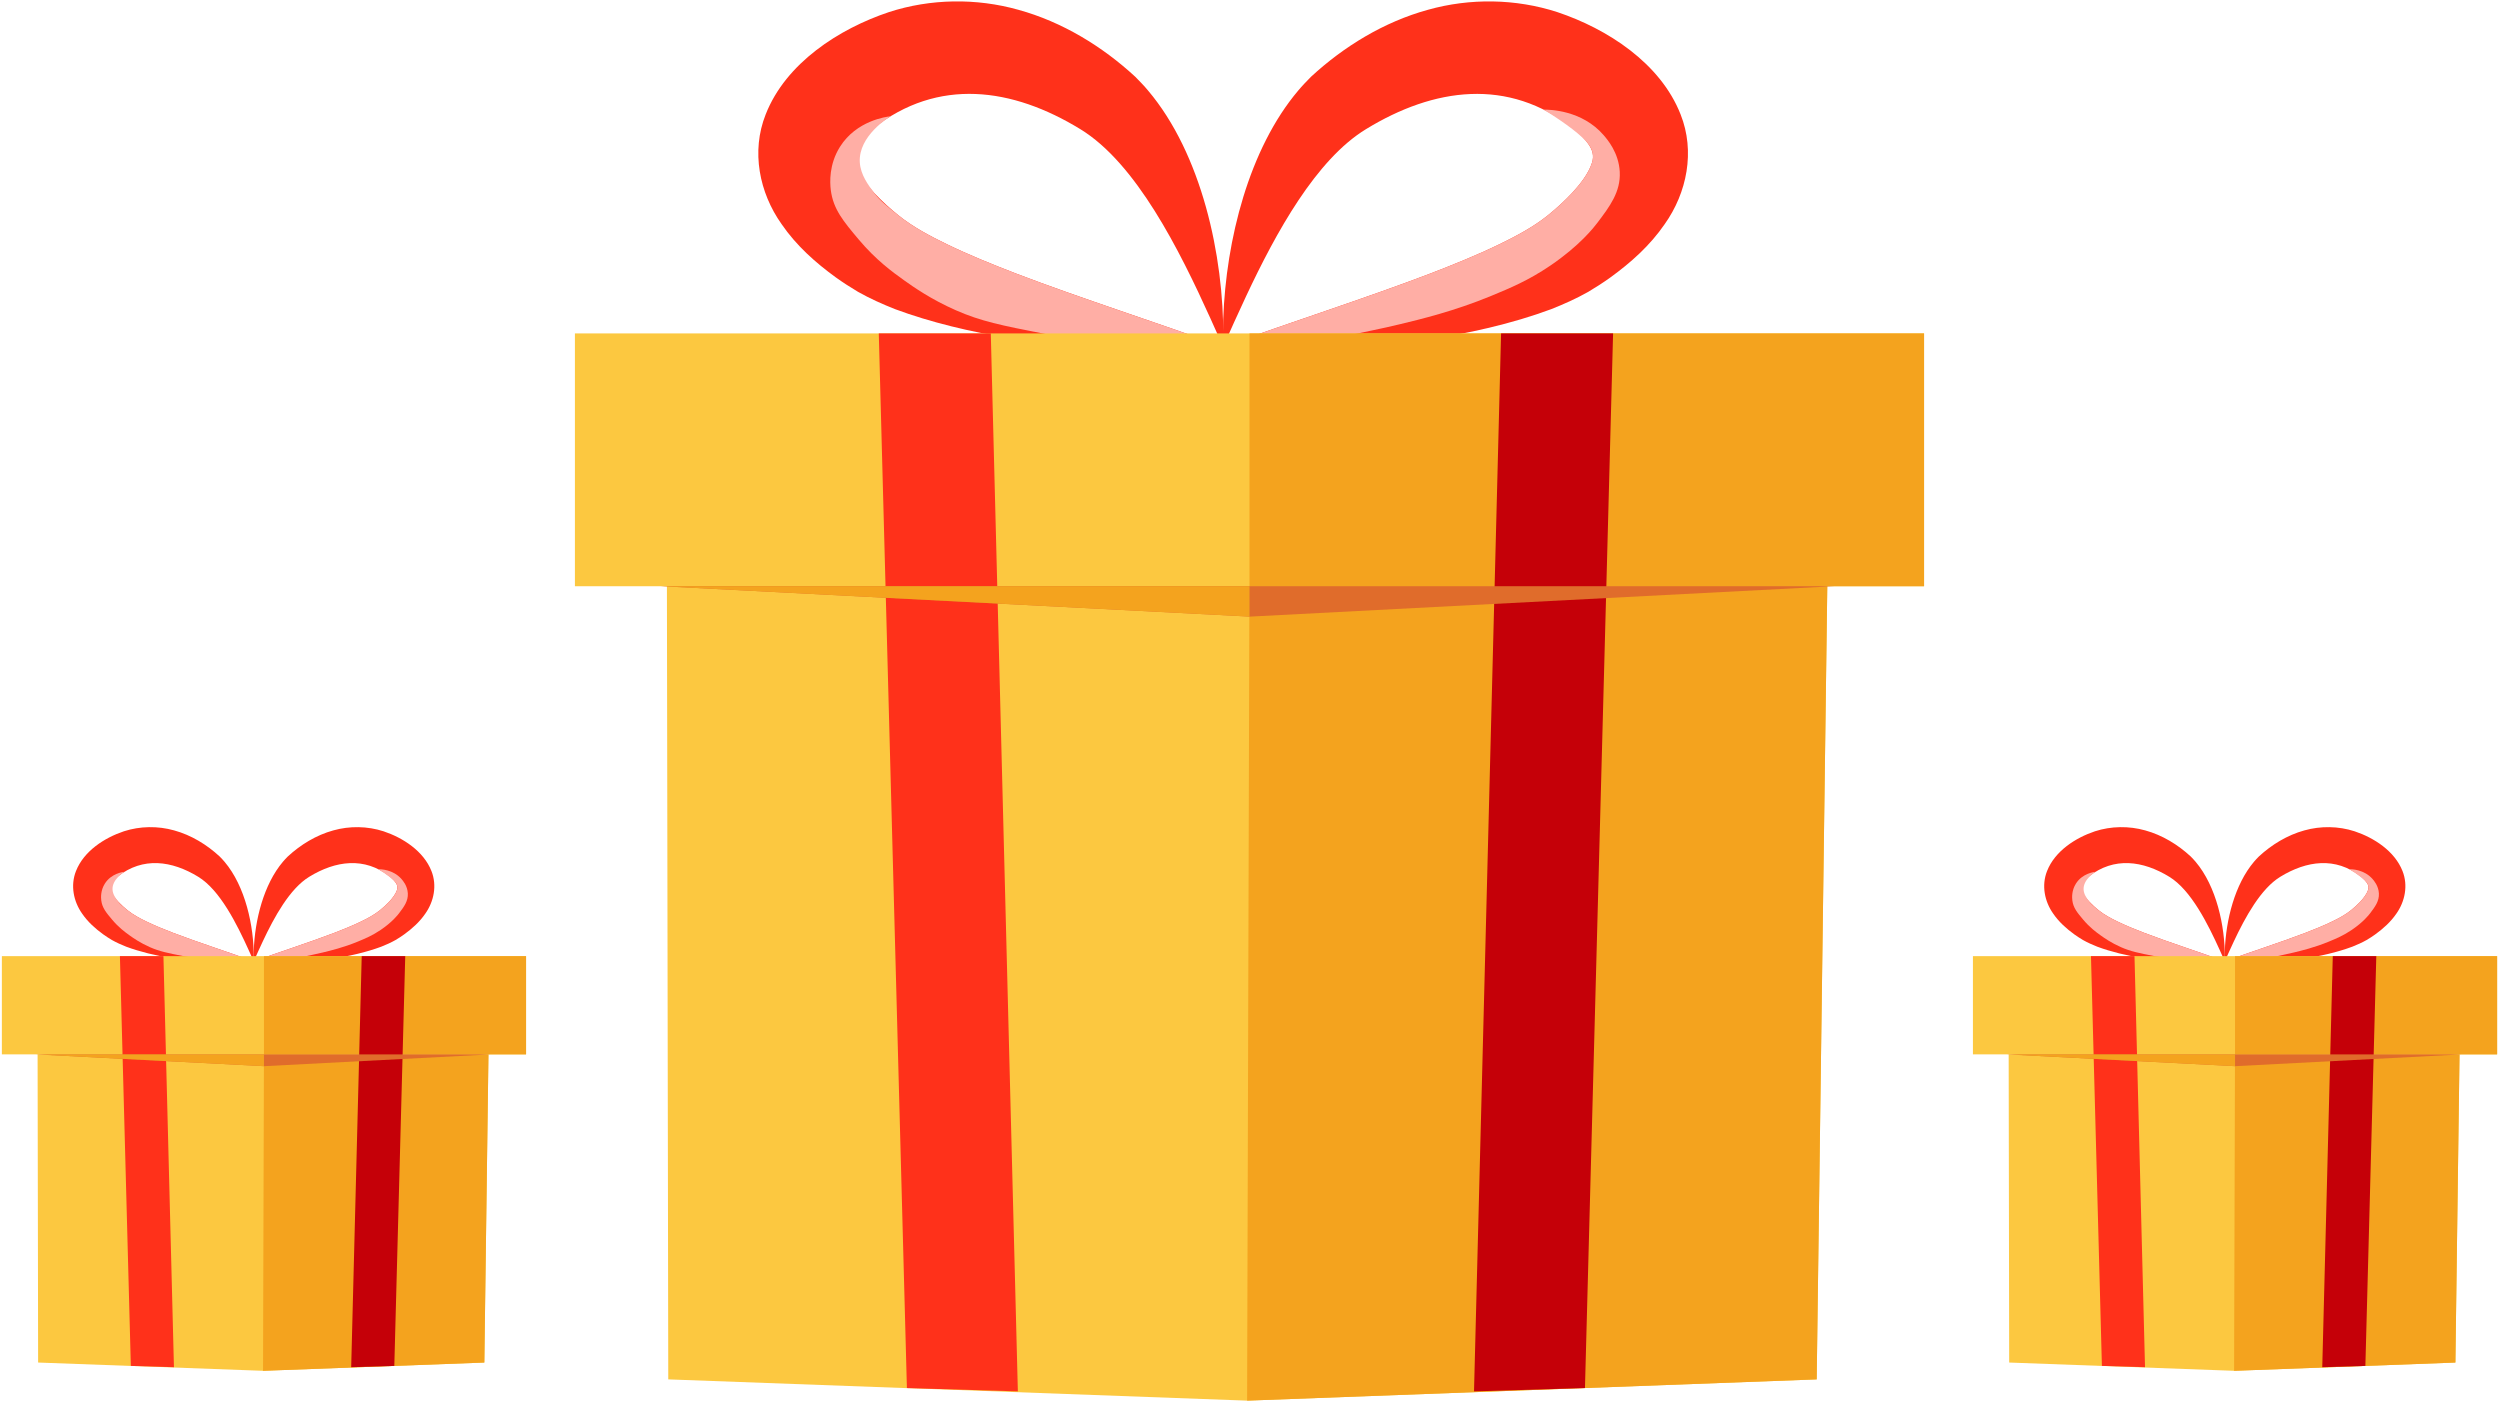 <svg width="473" height="265" viewBox="0 0 473 265" fill="none" xmlns="http://www.w3.org/2000/svg">
<path d="M217.205 17.125C216.493 16.248 215.579 15.333 214.794 14.525C208.6 8.807 200.999 4.139 192.653 1.846C184.726 -0.383 176.058 -0.272 168.169 2.295C158.771 5.443 148.678 11.91 144.861 21.661C142.09 28.647 143.656 36.451 147.876 42.404C150.655 46.465 154.33 49.724 158.142 52.487C159.482 53.448 160.922 54.376 162.338 55.216C164.621 56.504 166.953 57.541 169.351 58.492C182.679 63.442 199.574 65.806 215.219 66.086C220.857 66.188 226.329 66.021 231.416 65.606C218.819 60.993 204.707 56.517 192.219 51.748C187.834 50.055 183.301 48.228 179.077 46.173C175.938 44.647 172.724 42.944 170.002 40.753C168.457 39.511 166.785 37.988 165.426 36.536C163.992 34.994 162.473 33.084 161.761 31.171C161.432 30.253 161.295 29.337 161.663 28.434C161.686 28.375 161.712 28.32 161.741 28.261C162.486 26.744 163.528 25.664 165.17 24.324C177.48 14.589 191.566 16.585 204.378 24.425C214.994 30.892 223.19 47.408 228.979 60.172C229.844 62.085 230.657 63.909 231.416 65.605C231.429 65.056 231.439 64.503 231.442 63.947C231.556 48.336 227.326 29.084 217.205 17.122V17.125Z" fill="#FF311A"/>
<path d="M317.974 21.663C314.158 11.91 304.067 5.443 294.665 2.296C286.776 -0.27 278.11 -0.379 270.181 1.848C261.834 4.139 254.233 8.807 248.04 14.527C247.25 15.331 246.351 16.256 245.629 17.126C236.29 28.163 231.965 45.432 231.439 60.294C231.377 62.108 231.371 63.883 231.416 65.609C232.716 62.699 234.177 59.407 235.796 55.968C241.428 43.986 248.981 30.2 258.457 24.43C271.266 16.59 285.355 14.593 297.664 24.329C297.815 24.446 297.959 24.564 298.099 24.681C299.125 25.537 299.915 26.413 300.451 27.156C301.31 28.336 301.637 29.461 301.196 30.818C300.52 32.907 298.933 34.888 297.41 36.539C296.054 37.99 294.378 39.514 292.834 40.756C290.109 42.946 286.898 44.647 283.759 46.176C279.535 48.229 274.997 50.059 270.617 51.751C258.132 56.52 244.014 60.999 231.417 65.609C235.02 65.9 238.819 66.073 242.73 66.11H242.733C259.678 66.273 278.758 63.966 293.484 58.495C295.882 57.544 298.213 56.507 300.494 55.219C301.911 54.379 303.353 53.451 304.689 52.489C308.504 49.727 312.179 46.468 314.96 42.407C319.181 36.461 320.746 28.64 317.975 21.664L317.974 21.663Z" fill="#FF311A"/>
<path d="M192.22 51.749C204.708 56.519 218.82 60.995 231.417 65.608C230.607 67.495 226.817 67.704 223.671 67.573C221.571 67.189 218.696 66.683 215.22 66.088C213.475 65.794 211.581 65.476 209.556 65.142C202.546 63.995 201.196 63.857 197.326 63.102C189.562 61.586 185.582 60.788 180.863 58.709C176.146 56.633 172.855 54.318 171.029 53.017C168.784 51.418 165.694 49.143 162.516 45.371C159.574 41.878 157.641 39.582 157.186 35.955C157.005 34.518 156.836 31.11 158.911 27.795C162.038 22.8 167.717 22.083 168.51 21.997C168.153 22.208 162.386 25.719 162.674 30.698C162.811 33.085 164.296 35.044 165.427 36.538C166.599 38.083 167.961 39.111 170.004 40.755C172.725 42.945 175.939 44.648 179.078 46.175C183.302 48.228 187.837 50.055 192.22 51.749Z" fill="#FFAEA5"/>
<path d="M306.457 32.504C306.653 36.292 304.58 39.036 302.223 42.156C301.581 43.004 298.889 46.48 293.285 50.276C289.151 53.078 285.742 54.49 282.133 55.984C275.18 58.864 268.699 60.416 265.002 61.31C260.957 62.287 259.543 62.502 252.206 64.057C248.622 64.816 245.428 65.511 242.729 66.11H242.727C238.816 66.073 235.017 65.9 231.414 65.609C244.011 61 258.129 56.52 270.614 51.751C274.994 50.061 279.531 48.23 283.755 46.176C286.894 44.647 290.106 42.946 292.83 40.756C294.376 39.514 296.052 37.99 297.407 36.539C298.929 34.888 300.517 32.907 301.193 30.818C301.355 30.321 301.412 29.854 301.381 29.404C301.3 28.314 300.736 27.544 300.449 27.156C299.49 25.863 296.443 23.416 292.049 20.739C293.165 20.735 299.293 20.817 303.399 25.56C304.108 26.38 306.269 28.877 306.457 32.504Z" fill="#FFAEA5"/>
<path d="M345.724 110.864L343.719 260.979L235.953 265L126.435 260.979L126.18 110.864H345.724Z" fill="#FCC840"/>
<path d="M345.724 110.864L343.719 260.979L235.953 265L236.391 110.864H345.724Z" fill="#F4A31E"/>
<path d="M364.033 63.082H108.773V110.915H364.033V63.082Z" fill="#FCC840"/>
<path d="M364.032 63.082H236.402V110.915H364.032V63.082Z" fill="#F4A31E"/>
<path d="M166.266 63.082L171.586 262.622L192.579 263.248L187.458 63.082H166.266Z" fill="#FF311A"/>
<path d="M305.196 63.082L299.875 262.622L278.883 263.248L284.004 63.082H305.196Z" fill="#C50008"/>
<g style="mix-blend-mode:multiply">
<path d="M346.959 110.915L236.496 116.663L125.148 110.915H346.959Z" fill="#E06C2B"/>
</g>
<path d="M236.404 110.915V116.663L125.148 110.915H236.404Z" fill="#F4A31E"/>
<path d="M415.408 163.046C415.131 162.706 414.775 162.35 414.472 162.035C412.065 159.813 409.113 158 405.87 157.11C402.79 156.244 399.422 156.287 396.357 157.283C392.705 158.506 388.783 161.019 387.301 164.808C386.225 167.523 386.833 170.555 388.473 172.868C389.553 174.445 390.98 175.712 392.462 176.786C392.983 177.159 393.543 177.52 394.092 177.847C394.979 178.347 395.885 178.751 396.816 179.119C401.995 181.042 408.559 181.96 414.638 182.07C416.83 182.109 418.955 182.044 420.931 181.883C416.037 180.091 410.553 178.351 405.701 176.5C403.997 175.842 402.235 175.132 400.594 174.334C399.375 173.741 398.125 173.079 397.068 172.227C396.467 171.745 395.818 171.153 395.29 170.589C394.732 169.99 394.143 169.248 393.865 168.505C393.737 168.148 393.683 167.792 393.828 167.442C393.836 167.419 393.846 167.397 393.858 167.374C394.147 166.784 394.553 166.365 395.191 165.845C399.974 162.061 405.446 162.838 410.424 165.884C414.55 168.396 417.734 174.814 419.983 179.773C420.32 180.516 420.636 181.224 420.929 181.883C420.935 181.669 420.938 181.455 420.939 181.24C420.984 175.175 419.34 167.694 415.408 163.046Z" fill="#FF311A"/>
<path d="M454.559 164.81C453.077 161.02 449.157 158.508 445.503 157.285C442.438 156.287 439.071 156.245 435.991 157.111C432.748 158.002 429.795 159.816 427.388 162.037C427.081 162.349 426.732 162.709 426.452 163.047C422.823 167.335 421.143 174.045 420.938 179.819C420.914 180.524 420.912 181.214 420.93 181.885C421.435 180.754 422.001 179.475 422.631 178.139C424.82 173.484 427.754 168.127 431.436 165.885C436.413 162.839 441.888 162.063 446.669 165.846C446.727 165.892 446.783 165.937 446.838 165.983C447.237 166.316 447.544 166.657 447.753 166.945C448.086 167.403 448.213 167.84 448.041 168.367C447.779 169.178 447.162 169.949 446.571 170.591C446.044 171.155 445.393 171.747 444.793 172.229C443.734 173.08 442.487 173.741 441.266 174.335C439.625 175.133 437.863 175.845 436.16 176.501C431.309 178.354 425.822 180.095 420.93 181.885C422.329 181.998 423.806 182.065 425.325 182.078C431.908 182.142 439.322 181.246 445.044 179.121C445.976 178.75 446.881 178.349 447.768 177.848C448.319 177.522 448.879 177.162 449.398 176.787C450.88 175.714 452.309 174.448 453.388 172.869C455.027 170.559 455.636 167.52 454.559 164.81Z" fill="#FF311A"/>
<path d="M405.7 176.5C410.552 178.353 416.036 180.092 420.93 181.883C420.615 182.616 419.143 182.697 417.921 182.647C417.105 182.498 415.988 182.301 414.637 182.07C413.96 181.956 413.223 181.833 412.436 181.703C409.711 181.257 409.188 181.204 407.683 180.91C404.665 180.321 403.12 180.011 401.286 179.203C399.453 178.396 398.175 177.497 397.466 176.991C396.593 176.369 395.393 175.486 394.158 174.02C393.015 172.663 392.264 171.771 392.086 170.362C392.015 169.804 391.95 168.48 392.756 167.192C393.971 165.25 396.178 164.973 396.486 164.94C396.347 165.022 394.107 166.385 394.218 168.321C394.272 169.248 394.848 170.01 395.289 170.589C395.744 171.189 396.274 171.59 397.067 172.227C398.124 173.079 399.372 173.74 400.593 174.334C402.234 175.132 403.997 175.842 405.7 176.5Z" fill="#FFAEA5"/>
<path d="M450.088 169.021C450.165 170.493 449.359 171.558 448.443 172.771C448.195 173.101 447.147 174.451 444.97 175.927C443.364 177.016 442.039 177.564 440.637 178.145C437.935 179.264 435.417 179.867 433.98 180.214C432.408 180.594 431.859 180.678 429.008 181.28C427.615 181.575 426.374 181.846 425.326 182.079C423.806 182.064 422.329 181.998 420.93 181.885C425.824 180.094 431.309 178.353 436.16 176.501C437.862 175.845 439.625 175.133 441.266 174.335C442.486 173.741 443.734 173.08 444.793 172.229C445.394 171.746 446.044 171.155 446.571 170.591C447.162 169.949 447.779 169.18 448.042 168.367C448.105 168.174 448.127 167.993 448.114 167.818C448.082 167.394 447.864 167.095 447.751 166.945C447.378 166.442 446.195 165.492 444.488 164.451C444.921 164.45 447.302 164.481 448.898 166.325C449.174 166.643 450.013 167.613 450.086 169.022L450.088 169.021Z" fill="#FFAEA5"/>
<path d="M465.34 199.467L464.561 257.793L422.69 259.356L380.137 257.793L380.039 199.467H465.34Z" fill="#FCC840"/>
<path d="M465.341 199.467L464.562 257.793L422.691 259.356L422.86 199.467H465.341Z" fill="#F4A31E"/>
<path d="M472.456 180.902H373.277V199.486H472.456V180.902Z" fill="#FCC840"/>
<path d="M472.457 180.902H422.867V199.486H472.457V180.902Z" fill="#F4A31E"/>
<path d="M395.613 180.902L397.68 258.431L405.837 258.675L403.847 180.902H395.613Z" fill="#FF311A"/>
<path d="M449.596 180.902L447.529 258.431L439.371 258.675L441.362 180.902H449.596Z" fill="#C50008"/>
<g style="mix-blend-mode:multiply">
<path d="M465.823 199.488L422.903 201.721L379.641 199.488H465.823Z" fill="#E06C2B"/>
</g>
<path d="M422.868 199.488V201.721L379.641 199.488H422.868Z" fill="#F4A31E"/>
<path d="M42.482 163.046C42.205 162.706 41.85 162.35 41.546 162.035C39.14 159.813 36.187 158 32.944 157.11C29.864 156.244 26.497 156.287 23.431 157.283C19.779 158.506 15.857 161.019 14.375 164.808C13.299 167.523 13.907 170.555 15.547 172.868C16.627 174.445 18.055 175.712 19.537 176.786C20.057 177.159 20.617 177.52 21.166 177.847C22.053 178.347 22.959 178.751 23.891 179.119C29.07 181.042 35.634 181.96 41.712 182.07C43.902 182.109 46.029 182.044 48.005 181.883C43.111 180.091 37.627 178.351 32.775 176.5C31.072 175.842 29.309 175.132 27.668 174.334C26.449 173.741 25.199 173.079 24.142 172.227C23.541 171.745 22.892 171.153 22.364 170.589C21.806 169.99 21.217 169.248 20.939 168.505C20.811 168.148 20.757 167.792 20.902 167.442C20.91 167.419 20.921 167.397 20.932 167.374C21.221 166.784 21.627 166.365 22.265 165.845C27.049 162.061 32.52 162.838 37.499 165.884C41.624 168.396 44.808 174.814 47.057 179.773C47.394 180.516 47.71 181.224 48.004 181.883C48.009 181.669 48.012 181.455 48.014 181.24C48.058 175.175 46.414 167.694 42.482 163.046Z" fill="#FF311A"/>
<path d="M81.633 164.81C80.151 161.02 76.231 158.508 72.578 157.285C69.512 156.287 66.145 156.245 63.065 157.111C59.822 158.002 56.869 159.816 54.462 162.037C54.155 162.349 53.807 162.709 53.526 163.047C49.898 167.335 48.218 174.045 48.013 179.819C47.988 180.524 47.986 181.214 48.004 181.885C48.509 180.754 49.076 179.475 49.706 178.139C51.894 173.484 54.828 168.127 58.51 165.885C63.487 162.839 68.962 162.063 73.743 165.846C73.801 165.892 73.857 165.937 73.912 165.983C74.311 166.316 74.619 166.657 74.827 166.945C75.16 167.403 75.287 167.84 75.116 168.367C74.853 169.178 74.236 169.949 73.645 170.591C73.118 171.155 72.468 171.747 71.867 172.229C70.808 173.08 69.561 173.741 68.341 174.335C66.7 175.133 64.937 175.845 63.234 176.501C58.383 178.354 52.897 180.095 48.004 181.885C49.404 181.998 50.88 182.065 52.4 182.078C58.983 182.142 66.396 181.246 72.118 179.121C73.05 178.75 73.956 178.349 74.843 177.848C75.393 177.522 75.954 177.162 76.472 176.787C77.954 175.714 79.383 174.448 80.462 172.869C82.102 170.559 82.71 167.52 81.633 164.81Z" fill="#FF311A"/>
<path d="M32.773 176.5C37.626 178.353 43.109 180.092 48.003 181.883C47.688 182.616 46.217 182.697 44.994 182.647C44.178 182.498 43.062 182.301 41.711 182.07C41.033 181.956 40.297 181.833 39.509 181.703C36.785 181.257 36.262 181.204 34.757 180.91C31.74 180.321 30.193 180.011 28.36 179.203C26.527 178.396 25.248 177.497 24.539 176.991C23.667 176.369 22.466 175.486 21.231 174.02C20.088 172.663 19.337 171.771 19.16 170.362C19.09 169.804 19.024 168.48 19.83 167.192C21.045 165.25 23.252 164.973 23.56 164.94C23.421 165.022 21.18 166.385 21.292 168.321C21.345 169.248 21.922 170.01 22.362 170.589C22.817 171.189 23.347 171.59 24.14 172.227C25.198 173.079 26.446 173.74 27.667 174.334C29.308 175.132 31.07 175.842 32.773 176.5Z" fill="#FFAEA5"/>
<path d="M77.163 169.021C77.239 170.493 76.433 171.558 75.517 172.771C75.269 173.101 74.222 174.451 72.045 175.927C70.438 177.016 69.114 177.564 67.711 178.145C65.01 179.264 62.492 179.867 61.054 180.214C59.483 180.594 58.934 180.678 56.082 181.28C54.689 181.575 53.449 181.846 52.4 182.079C50.88 182.064 49.404 181.998 48.004 181.885C52.898 180.094 58.383 178.353 63.234 176.501C64.936 175.845 66.7 175.133 68.341 174.335C69.56 173.741 70.808 173.08 71.867 172.229C72.468 171.746 73.118 171.155 73.645 170.591C74.236 169.949 74.853 169.18 75.116 168.367C75.178 168.174 75.201 167.993 75.188 167.818C75.156 167.394 74.938 167.095 74.825 166.945C74.453 166.442 73.27 165.492 71.562 164.451C71.995 164.45 74.376 164.481 75.972 166.325C76.248 166.643 77.088 167.613 77.16 169.022L77.163 169.021Z" fill="#FFAEA5"/>
<path d="M92.414 199.467L91.635 257.793L49.763 259.356L7.212 257.793L7.113 199.467H92.414Z" fill="#FCC840"/>
<path d="M92.417 199.467L91.638 257.793L49.766 259.356L49.936 199.467H92.417Z" fill="#F4A31E"/>
<path d="M99.53 180.902H0.352V199.486H99.53V180.902Z" fill="#FCC840"/>
<path d="M99.531 180.902H49.941V199.486H99.531V180.902Z" fill="#F4A31E"/>
<path d="M22.688 180.902L24.755 258.431L32.911 258.675L30.922 180.902H22.688Z" fill="#FF311A"/>
<path d="M76.67 180.902L74.603 258.431L66.445 258.675L68.436 180.902H76.67Z" fill="#C50008"/>
<g style="mix-blend-mode:multiply">
<path d="M92.897 199.488L49.977 201.721L6.715 199.488H92.897Z" fill="#E06C2B"/>
</g>
<path d="M49.941 199.488V201.721L6.715 199.488H49.941Z" fill="#F4A31E"/>
</svg>
